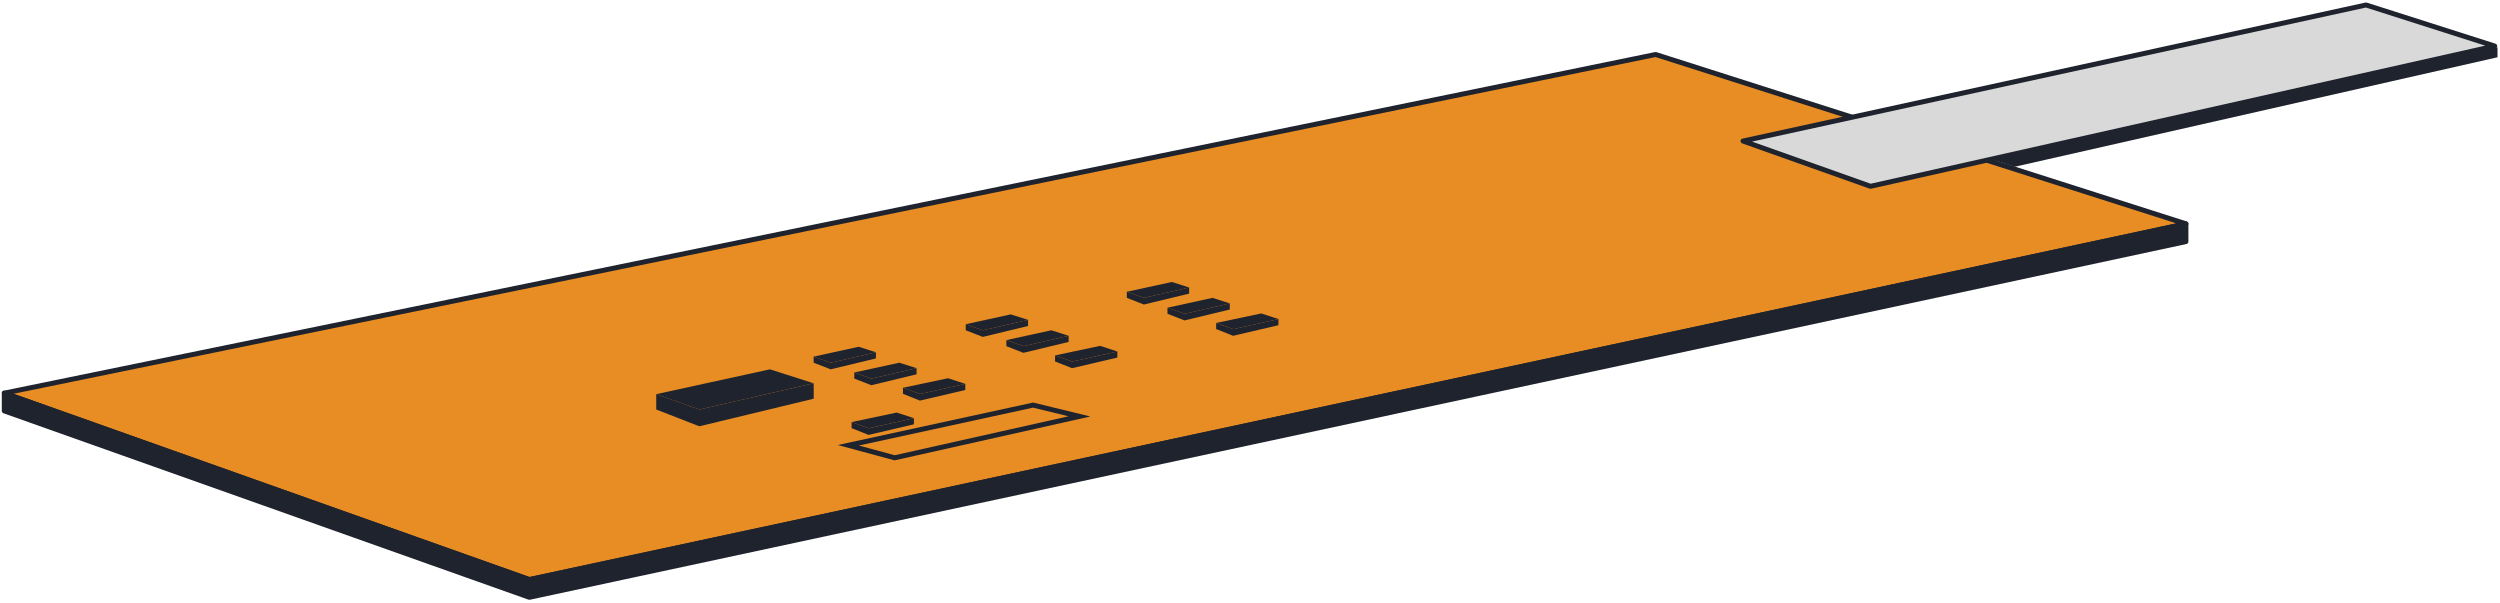 <svg width="502" height="121" viewBox="0 0 502 121" fill="none" xmlns="http://www.w3.org/2000/svg">
<path d="M0.86 78.94L332.45 10.94L438.93 44.94L106.29 116.38L0.86 78.94Z" fill="#E78D24" stroke="#1F232E" stroke-miterlimit="10" stroke-linejoin="round"/>
<path d="M350 28.32L475.1 1L500.94 9.25L375.59 37.41L350 28.32Z" fill="#D9D9D9" stroke="#1F232E" stroke-miterlimit="10" stroke-linejoin="round"/>
<path d="M501.5 11.5V9.5L400 32L404.5 33.5L501.5 11.5Z" fill="#1F232E"/>
<path d="M0.86 82.51L106.29 119.94L438.93 48.51V44.94L106.29 116.38L0.86 78.94V82.51Z" fill="#1F232E" stroke="#1F232E" stroke-miterlimit="10" stroke-linejoin="round"/>
<path d="M133.58 79.26L154.58 74.68L161.49 76.88L140.48 81.71L133.58 79.26Z" fill="#1F232E"/>
<path d="M154.56 75.2L159.6 76.81L140.51 81.2L135.4 79.39L154.56 75.21M154.61 74.16L131.76 79.15L140.44 82.23L163.37 76.96L154.6 74.16H154.61Z" fill="#1F232E"/>
<path d="M207.45 81.86L214.56 83.59L179.66 91.41L172.46 89.46L207.45 81.85M207.46 80.83L168.23 89.36L179.63 92.44L218.94 83.63L207.45 80.83H207.46Z" fill="#1F232E"/>
<path d="M132.26 81.89V79.86L140.42 82.75L162.88 77.59V79.67L140.45 85.08L132.26 81.89Z" fill="#1F232E"/>
<path d="M162.38 78.22V79.28L140.48 84.56L132.76 81.55V80.57L140.11 83.18L140.38 83.28L140.66 83.21L162.37 78.22M163.38 76.96L140.45 82.23L131.77 79.15V82.23L140.42 85.6L163.39 80.06V76.95L163.38 76.96Z" fill="#1F232E"/>
<path d="M165.2 71.72L172.39 70.15L174 70.66L166.85 72.31L165.2 71.72Z" fill="#1F232E"/>
<path d="M172.42 69.63L163.38 71.61L166.82 72.83L175.89 70.74L172.42 69.63Z" fill="#1F232E"/>
<path d="M163.88 72.49V72.32L166.79 73.35L175.39 71.37V71.58L166.84 73.64L163.88 72.49Z" fill="#1F232E"/>
<path d="M175.89 70.74L166.82 72.83L163.38 71.61V72.83L166.8 74.16L175.89 71.97V70.74Z" fill="#1F232E"/>
<path d="M173.36 74.91L180.55 73.34L182.16 73.86L175 75.5L173.36 74.91Z" fill="#1F232E"/>
<path d="M180.58 72.83L171.54 74.8L174.97 76.02L184.05 73.93L180.58 72.83Z" fill="#1F232E"/>
<path d="M172.04 75.68V75.51L174.94 76.54L183.55 74.56V74.77L175 76.83L172.04 75.68Z" fill="#1F232E"/>
<path d="M184.05 73.93L174.97 76.02L171.54 74.8V76.02L174.96 77.35L184.05 75.16V73.93Z" fill="#1F232E"/>
<path d="M183.14 77.99L190.34 76.47L191.94 76.99L184.78 78.59L183.14 77.99Z" fill="#1F232E"/>
<path d="M190.37 75.95L181.32 77.86L184.75 79.11L193.83 77.08L190.37 75.95Z" fill="#1F232E"/>
<path d="M181.81 78.75L181.82 78.58L184.71 79.63L193.33 77.71V77.91L184.76 79.92L181.81 78.75Z" fill="#1F232E"/>
<path d="M193.83 77.08L184.75 79.11L181.32 77.86L181.31 79.08L184.73 80.44L193.83 78.31V77.08Z" fill="#1F232E"/>
<path d="M172.82 84.88L180.03 83.36L181.63 83.88L174.47 85.48L172.82 84.88Z" fill="#1F232E"/>
<path d="M180.06 82.84L171.01 84.75L174.43 86L183.52 83.97L180.06 82.84Z" fill="#1F232E"/>
<path d="M171.5 85.64V85.47L174.4 86.52L183.01 84.6V84.8L174.45 86.81L171.5 85.64Z" fill="#1F232E"/>
<path d="M183.52 83.97L174.43 86L171.01 84.75L171 85.97L174.41 87.33L183.51 85.2L183.52 83.97Z" fill="#1F232E"/>
<path d="M195.74 65.22L202.93 63.64L204.54 64.16L197.38 65.8L195.74 65.22Z" fill="#1F232E"/>
<path d="M202.96 63.13L193.92 65.1L197.35 66.32L206.43 64.23L202.96 63.13Z" fill="#1F232E"/>
<path d="M194.42 65.98V65.81L197.32 66.84L205.93 64.86V65.07L197.38 67.13L194.42 65.98Z" fill="#1F232E"/>
<path d="M206.43 64.23L197.35 66.32L193.92 65.1V66.32L197.34 67.65L206.43 65.46V64.23Z" fill="#1F232E"/>
<path d="M203.89 68.41L211.09 66.84L212.69 67.35L205.54 68.99L203.89 68.41Z" fill="#1F232E"/>
<path d="M211.11 66.32L202.08 68.29L205.51 69.51L214.58 67.43L211.11 66.32Z" fill="#1F232E"/>
<path d="M202.58 69.17V69L205.48 70.03L214.08 68.06V68.26L205.53 70.32L202.58 69.17Z" fill="#1F232E"/>
<path d="M214.58 67.43L205.51 69.51L202.08 68.29V69.51L205.5 70.85L214.58 68.66V67.43Z" fill="#1F232E"/>
<path d="M213.67 71.48L220.88 69.96L222.48 70.49L215.32 72.08L213.67 71.48Z" fill="#1F232E"/>
<path d="M220.91 69.45L211.86 71.36L215.28 72.6L224.37 70.58L220.91 69.45Z" fill="#1F232E"/>
<path d="M212.35 72.24V72.07L215.25 73.12L223.87 71.2V71.41L215.3 73.41L212.35 72.24Z" fill="#1F232E"/>
<path d="M224.37 70.58L215.28 72.6L211.86 71.36L211.85 72.58L215.26 73.93L224.36 71.8L224.37 70.58Z" fill="#1F232E"/>
<path d="M228.09 58.71L235.28 57.14L236.89 57.65L229.74 59.29L228.09 58.71Z" fill="#1F232E"/>
<path d="M235.31 56.62L226.27 58.59L229.7 59.81L238.78 57.73L235.31 56.62Z" fill="#1F232E"/>
<path d="M226.77 59.47V59.3L229.67 60.33L238.28 58.36V58.56L229.73 60.62L226.77 59.47Z" fill="#1F232E"/>
<path d="M238.78 57.73L229.7 59.81L226.27 58.59V59.81L229.69 61.15L238.78 58.96V57.73Z" fill="#1F232E"/>
<path d="M236.24 61.9L243.44 60.33L245.05 60.84L237.89 62.49L236.24 61.9Z" fill="#1F232E"/>
<path d="M243.47 59.81L234.43 61.79L237.86 63.01L246.94 60.92L243.47 59.81Z" fill="#1F232E"/>
<path d="M234.93 62.66V62.49L237.83 63.53L246.43 61.55V61.76L237.89 63.82L234.93 62.66Z" fill="#1F232E"/>
<path d="M246.94 60.92L237.86 63.01L234.43 61.79V63.01L237.85 64.34L246.94 62.15V60.92Z" fill="#1F232E"/>
<path d="M246.03 64.98L253.23 63.45L254.83 63.98L247.67 65.57L246.03 64.98Z" fill="#1F232E"/>
<path d="M253.26 62.94L244.21 64.85L247.64 66.09L256.72 64.07L253.26 62.94Z" fill="#1F232E"/>
<path d="M244.7 65.73V65.56L247.6 66.61L256.22 64.69V64.9L247.65 66.91L244.7 65.73Z" fill="#1F232E"/>
<path d="M256.72 64.07L247.64 66.09L244.21 64.85L244.2 66.07L247.61 67.43L256.71 65.3L256.72 64.07Z" fill="#1F232E"/>
</svg>
